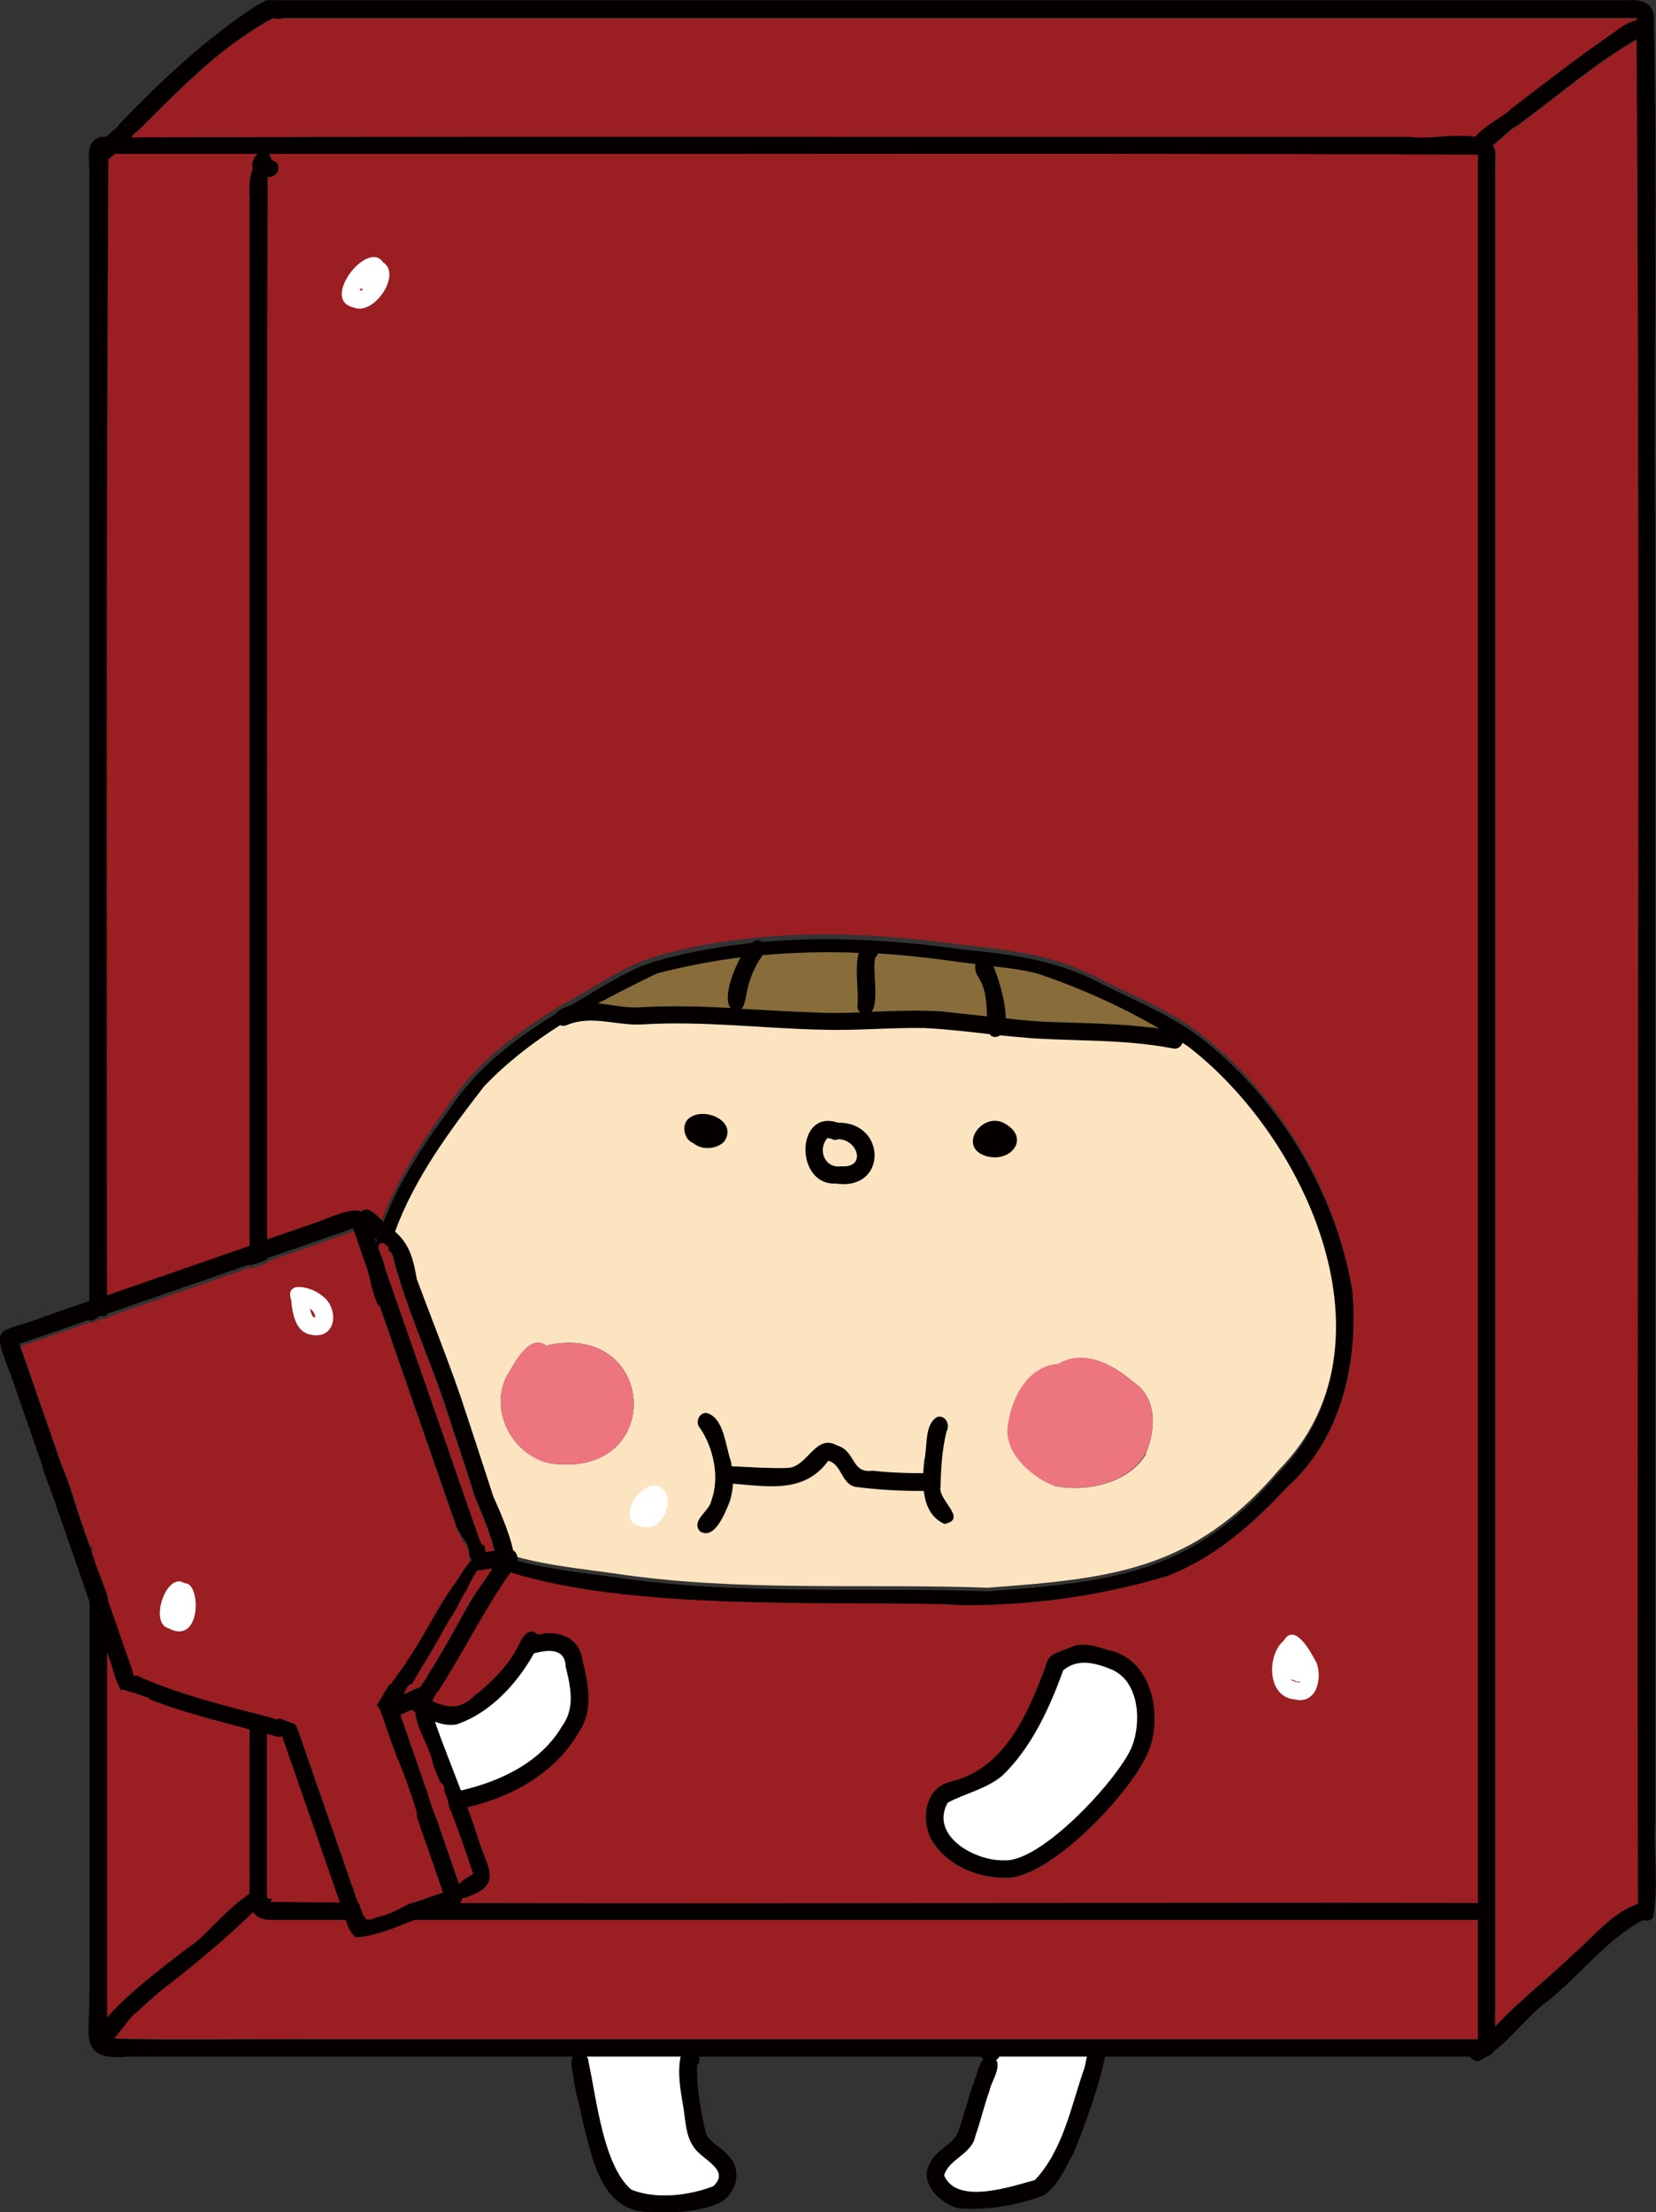 <?xml version="1.0" encoding="UTF-8"?><svg id="_レイヤー_2" xmlns="http://www.w3.org/2000/svg" viewBox="0 0 59.32 79.21"><rect x="0" y="0" width="59.32" height="79.21" fill="#333333" stroke="none"/><defs><style>.cls-1{fill:#fff;}.cls-2{fill:#ed7580;}.cls-3{fill:#9b1e23;}.cls-4{fill:#040000;}.cls-5{fill:#886c3a;}.cls-6{fill:#fce4c0;}</style></defs><g id="_レイヤー_12"><g><path class="cls-4" d="M48.44,46.27c.22,2.52-.4,5.26-2.35,6.99-1.21,1.31-2.59,2.52-4.27,3.17-2.32,.7-4.78,1.05-7.21,1.05-.04,0-.08,0-.12,0-.02,0-.05,0-.07,0-.03,0-.06,0-.1,0-.06,0-.12,0-.17,0-.03,0-.06,0-.1,0-.04,0-.09,0-.13,0-.05,0-.11,0-.16,0-.03,0-.05,0-.08,0-.02,0-.05,0-.07,0-.04,0-.07,0-.11,0-.05,0-.1,0-.15,0-.06,0-.12,0-.18,0-.01,0-.02,0-.03,0-.04,0-.07,0-.11,0-.12,0-.24,0-.37,0-.06,0-.13,0-.19,0-.2,0-.41,0-.62,0-.08,0-.17,0-.25,0-.07,0-.13,0-.2,0-.06,0-.12,0-.19,0h0c-.06,0-.12,0-.19,0-.51,0-1.04,0-1.58,0-.13,0-.26,0-.39,0-.09,0-.18,0-.27,0-.05,0-.09,0-.14,0-.14,0-.28,0-.41,0h-.14c-.19,0-.37,0-.56-.01-.02,0-.05,0-.07,0s-.05,0-.07,0c-.19,0-.38,0-.56-.01-.05,0-.09,0-.14,0-.3,0-.61-.02-.91-.03-.05,0-.1,0-.15,0-.11,0-.22,0-.32-.01-.04,0-.08,0-.13,0-.21-.01-.42-.02-.63-.03-.07,0-.14,0-.21-.01-.03,0-.05,0-.08,0-.02,0-.03,0-.04,0-.08,0-.16-.01-.24-.02-.15-.01-.3-.02-.45-.03-.09,0-.17-.01-.26-.02-.06,0-.12-.01-.18-.02-.08,0-.16-.01-.24-.02-.37-.04-.74-.08-1.09-.12-.05,0-.09-.01-.13-.02-.31-.04-.62-.09-.93-.14-.04,0-.09-.01-.13-.02-.02,0-.04,0-.06-.01-.03,0-.06-.01-.1-.02-.16-.03-.32-.06-.48-.09-.04,0-.08-.02-.12-.02,0,0,0,0,0,0-.02,0-.04,0-.06-.01h-.06s-.08-.03-.12-.04c-.09-.02-.18-.04-.27-.06-.03,0-.06-.02-.1-.02-.08-.02-.16-.04-.24-.06-.08-.02-.16-.04-.23-.06-.04-.01-.08-.02-.12-.03-.04-.01-.08-.02-.11-.03-.08-.02-.15-.05-.23-.07-.05-.02-.1-.03-.15-.05-.06-.02-.12-.04-.18-.06-.05-.02-.1-.04-.15-.05-.04-.01-.08-.03-.12-.05-.03-.01-.06-.02-.08-.03,.04-.07,.08-.13,.11-.2,.02-.06,.04-.12,.03-.18,0-.06-.02-.11-.04-.17,0-.01,0-.02,0-.03,0,0,.02,0,.02,0,.01,0,.02,0,.03,.01,.07,.03,.15,.06,.23,.08,.07,.03,.15,.05,.22,.07,.07,.02,.14,.04,.21,.06,.04,.01,.07,.02,.11,.03,1.14,.31,2.36,.44,3.48,.59,4.42,.67,8.92,.35,13.37,.51,4.48-.33,7.39-.63,10.45-4.24,4.34-4.43,.99-11.87-3.26-15.13-.07-.04-.13-.09-.2-.13-.28-.18-.56-.35-.84-.52-1.37-.8-2.83-1.45-4.33-1.96-.53-.13-1.08-.2-1.62-.27-.21-.02-.42-.05-.62-.07-.28-.03-.57-.07-.85-.11-.88-.13-1.77-.22-2.65-.27-.23-.01-.46-.03-.69-.03-1.15-.04-2.3-.02-3.45,.08-.26,.02-.52,.05-.78,.08-1.01,.12-2.01,.31-3,.58-.7,.34-1.41,.69-2.1,1.07-.46,.25-.91,.51-1.35,.79-.99,.63-1.92,1.34-2.72,2.19-1.25,1.61-2.49,3.29-3.19,5.2-.08,.21-.15,.42-.21,.63,0-.01,0-.03,0-.04,0,0,0-.01,0-.02,0,0,0,0-.01-.01-.04-.03-.08-.07-.12-.1,0,0,0,0,0,0-.01-.01-.03-.02-.05-.03,0,0-.01,0-.02,0,0,0,0,0,0,0,0,0,0,0,0,0s0,0,0,0c-.03,0-.06,0-.08,.01,0,0-.01,0-.02,.02,0,0-.01,0-.02,.01-.03,.02-.04,.06-.04,.09,0,.02,0,.04,.02,.07,0,0,0,.02,0,.02l.03,.06s.03,.08,.05,.11c.02,.04,.03,.07,.04,.11,.01,.04,.02,.08,.03,.12,.01,.05,.03,.1,.05,.15,0,.02,.01,.04,.02,.06,0,.01,0,.03,0,.04-.03,.14-.06,.29-.09,.44-.06,.26-.11,.52-.16,.78,0,.02,0,.04-.01,.06-.03-.07-.06-.15-.1-.22,0,0,0,0,0-.01-.02-.05-.04-.1-.06-.15-.02-.07-.04-.14-.06-.21,0-.03-.02-.06-.03-.1,0-.03-.01-.05-.02-.08-.02-.1-.05-.19-.07-.29-.01-.04-.02-.09-.03-.13,0-.02-.01-.05-.02-.07,0-.01,0-.03-.01-.04,.08-.35,.18-.7,.3-1.04,0,0,0,0,0,0,.07-.22,.15-.44,.24-.65,0,0,0,0,0,0,.02-.04,.03-.09,.05-.13h0s.04-.09,.05-.13c0,0,0,0,0,0,.02-.04,.04-.09,.06-.13,.02-.04,.04-.09,.06-.13,.02-.04,.04-.09,.06-.13,0,0,0,0,0-.01,.02-.04,.04-.08,.05-.12,.02-.04,.04-.09,.06-.13,.07-.14,.14-.28,.21-.42,.02-.03,.03-.06,.05-.09,0,0,0,0,0-.01,.02-.04,.04-.08,.07-.12,.03-.05,.05-.1,.08-.14l.05-.09s.02-.03,.03-.05c.02-.04,.04-.07,.06-.11,.05-.08,.1-.17,.15-.25,.03-.04,.05-.08,.08-.13,.05-.09,.11-.17,.16-.26l.06-.09s.02-.03,.03-.04c.02-.04,.05-.07,.07-.11,.23-.36,.48-.71,.74-1.06,.02-.03,.04-.06,.06-.08,.02-.03,.04-.06,.06-.08,1-1.58,2.52-2.69,4.1-3.64,.13-.07,.26-.14,.38-.21,.03-.02,.06-.03,.09-.05,.03-.02,.05-.03,.08-.05l.11-.06c.42-.25,.84-.51,1.26-.74,.02-.01,.04-.02,.06-.03,.14-.08,.29-.15,.44-.23,.02,0,.04-.02,.06-.03,.15-.07,.3-.14,.46-.2,.02,0,.04-.01,.05-.02,0,0,.01,0,.02,0,.03-.01,.07-.02,.1-.04,.02,0,.04-.01,.06-.02,.02,0,.04-.01,.06-.02,.02,0,.04-.01,.06-.02,.02,0,.04-.01,.06-.02,.02,0,.03-.01,.05-.01,0,0,.01,0,.02,0,.02,0,.04-.01,.06-.02,.04-.01,.08-.02,.12-.03,0,0-.01,0-.02,0,3.52-.94,7.24-.85,10.83-.34,1.72,.16,3.38,.4,4.91,1.23,1.26,.63,2.6,1.16,3.71,2.06,2.79,2.25,4.73,5.6,5.3,9.14Z"/><path class="cls-4" d="M17.31,55.94s0,0,0,0c0,0,0,0,0,0Z"/><path class="cls-4" d="M17.39,55.56s0,.05,.01,.07c0,0-.01,.02-.02,.03,0,0,0,0,0,.01v.02s-.02,.03-.03,.05c-.01,.04-.03,.07-.05,.11,0,.02-.02,.04-.03,.06,0,0,0,.01,0,.02,0,0,0,0,0,0-.09-.04-.17-.07-.25-.11-.04-.02-.07-.03-.11-.05-.03-.01-.05-.03-.08-.04,0-.03,0-.05,0-.08-.02-.21-.08-.43-.24-.58h0s-.01-.01-.02-.02h0s-.02-.04-.02-.06c-.02-.04-.03-.07-.05-.11,0,0,0-.02-.01-.03,0,0,0-.02-.02-.03,0,0,0,0,0-.01,.26,.18,.53,.33,.81,.47,.03,.02,.06,.03,.1,.05,.01,.06,.03,.13,.04,.19,0,.01,0,.02,0,.04Z"/><path class="cls-4" d="M13.74,45.14s0,0,0,0c0,0,0,0,0,0Z"/><path class="cls-4" d="M13.93,44.81s0-.01,.01-.02c0,0,0,.02,0,.03,0,0,0,0,0,0Z"/><path class="cls-4" d="M3.21,71.31v-16.1s.02,.07,.03,.1c.02,.05,.03,.09,.05,.14-.01,0-.02,.02-.03,.03-.02,.04-.01,.08,0,.12,0,.02,.01,.04,.02,.05,.01,.04,.02,.07,.04,.11,.03,.08,.06,.16,.09,.24,.08,.2,.15,.4,.23,.6,.04,.1,.07,.19,.11,.29,.02,.05,.04,.09,.05,.14,.01,.03,.02,.05,.03,.08,0,.01,0,.02,.01,.03,0,5.28,0,10.57,0,15.85,1.54,.06,3.08,.05,4.62,.04,.96,0,1.91-.01,2.87,0H52.94c0-22.49,0-44.98,0-67.47-9.96-.05-19.92-.04-29.88-.03-6.39,0-12.79,.01-19.18,0-.08,13.85-.06,27.72-.05,41.58,0,0-.02,0-.03,0-.02,0-.04,0-.06,.02-.01,0-.03-.01-.04-.01-.02,0-.05,0-.07,0-.04,0-.07,.02-.11,.03-.03,.01-.06,.04-.07,.07-.03,.01-.06,.02-.08,.03-.06,.02-.11,.04-.17,.06V6.33c.05-.51-.23-1.27,.43-1.43,9.33-.03,18.66-.02,27.99-.02,6.29,0,12.59,0,18.88,0,.25,.04,.62,.02,1.02,0,.99-.06,2.17-.12,2.03,.82v10.83c0,18.49,0,36.98,0,55.47-.07,.55,.24,1.53-.3,1.64h-6.33c-5.75,0-11.5,0-17.25,0-8.36,0-16.73,0-25.09,0-.14,.01-.26,.02-.37,.02-1.47,0-.92-1.09-1.02-2.35Z"/><path class="cls-4" d="M58.67,68.47c-.05-22.61,.1-45.23-.05-67.83-12.89,0-25.79,0-38.68,0-3.43,0-6.86,0-10.29,0-.17,.01-.34-.12-.34-.3,0-.16,.12-.33,.29-.33,4.66,0,9.32,0,13.98,0,10.28,0,20.57,0,30.85,0,1.27,0,2.54,0,3.81,0,.42-.04,.94,.03,1,.54,.14,5.98,0,11.98,.05,17.97,0,15.57,0,31.13,0,46.7-.06,1.14,.13,2.34-.08,3.45-.17,.21-.55,.08-.55-.19Z"/><path class="cls-4" d="M3.48,5.71c-.39-.48,.59-.92,.82-1.29C5.78,2.88,7.36,1.4,9.14,.23c1.15-.75,1.5,.65,.63,.42-1.83,.98-3.34,2.54-4.8,4-.38,.25-1.05,1.4-1.49,1.07Z"/><path class="cls-4" d="M52.77,5.36c-.37-.52,1.06-1.13,1.37-1.49,1.24-.94,2.47-1.9,3.75-2.78,1.31-1.01,1.59,.3,.84,.25-1.57,.89-2.94,2.1-4.4,3.16-.41,.18-1.18,1.24-1.56,.85Z"/><path class="cls-4" d="M52.92,73.82c-.88-.33,.45-.96,.69-1.31,.85-.89,1.82-1.65,2.71-2.5,.77-.65,1.43-1.56,2.43-1.86,.38-.03,.45,.56,.07,.62-1.29,.7-2.2,1.93-3.34,2.85-.93,.67-1.55,1.73-2.56,2.2Z"/><path class="cls-4" d="M9.74,68.76c-.96-.01-.8-.76-.8-1.47v-5.46s.1,.02,.15,.02c.01,0,.02,0,.03,0,.13,0,.27-.08,.39-.14,.02,0,.04-.02,.06-.03,0,2.01,0,4.03,0,6.04-.01,.03-.01,.06,0,.09,0,.02,0,.05,0,.07,0,.07,0,.14,0,.21,1.1,0,2.2,.02,3.31,.02,0,.02,0,.04,0,.06,0,0,0,0,0,.01,0,.02,0,.04,.02,.05,.01,.03,.02,.06,.03,.09,0,.02,.02,.04,.03,.06,.01,.05,.03,.09,.05,.14,.01,.02,.03,.05,.05,.06,0,0,.01,0,.02,.01,0,.01,0,.02,0,.03,.01,.05,.06,.07,.11,.07,0,0,.02,0,.02,0,.01,0,.02,0,.03,0,.03,0,.05,0,.08,0,.06-.02,.11-.04,.17-.07,.07-.02,.13-.03,.2-.05,.1-.03,.19-.06,.28-.1,.08-.03,.17-.07,.25-.11,.1-.05,.19-.1,.28-.14,0,0,0,0,0,0,.05-.02,.1-.05,.16-.07,.02,0,.04-.02,.06-.03,6.9,.03,13.79,.02,20.69,0,5.82,0,11.64-.02,17.46,0,.39-.03,.45,.61,.04,.63-5.76,0-11.51,0-17.27,0-3.6,0-7.2,0-10.79,0-5.04,0-10.07,0-15.11,0Z"/><path class="cls-4" d="M13.17,68.4s0,0,0,0c0,0,0,0,0,0,0,0,0,0,0,0,0,0,0,0,0,0,0,0,0,0,0,.01,0,0,0,0-.01,0,0,0,0,0,0,0Z"/><path class="cls-4" d="M9.47,57.74s0,0,0,0c0,0,0,0,0,0,0,0,0,0,0,0Z"/><path class="cls-4" d="M8.94,38.1c0-10.34,0-20.67,0-31.01-.05-.61,.03-1.72,.93-1.3,.24,.21,.03,.61-.28,.55-.04,12.92-.03,25.84-.02,38.76-.03,.01-.05,.02-.08,.03-.02,0-.04,.02-.06,.03,0,0,0,0,0,0-.03,0-.06,.02-.09,.03-.06,.02-.12,.04-.19,.06-.07,.02-.14,.04-.21,.07v-7.22Z"/><path class="cls-4" d="M3.49,73.16c-.55-.64,2.78-3.06,3.34-3.5,.5-.26,2.13-2.39,2.75-1.97-.03,.03-.03,.08-.03,.12,0,.04,0,.07,.02,.11,.01,.04,.05,.07,.1,.07,0,0,.02,0,.03,0,.02,0,.03-.02,.05-.03-.05,.34-.54,.35-.75,.59-1.03,.99-2.12,1.89-3.25,2.76-.29,.24-.57,.49-.84,.75-.35,.23-.78,1.16-1.22,1.16-.06,0-.12-.02-.19-.06Z"/><path class="cls-4" d="M9.03,5.96c-.02-.52,.64-.79,.71-.16,.03,.43-.63,.67-.71,.16Z"/><path class="cls-4" d="M15.03,64.89s-.06,0-.1-.01c0-.02-.01-.04-.02-.07-.02-.06-.04-.13-.06-.19-.04-.11-.07-.23-.11-.34,0-.03-.02-.06-.03-.08,.21,.06,.43,.09,.63,.1,0,0,0,0,0,0,.03,.11,.06,.22,.1,.32,.03,.09,.06,.18,.09,.26-.13,0-.26,.01-.38,.01-.04,0-.09,0-.13,0Z"/><path class="cls-4" d="M16.05,64.69l-.02-.05s0-.09,0-.14c-.04-.09-.07-.18-.11-.27,1.63-.27,3.36-.97,4.22-2.42,.49-.65,.3-1.45,.12-2.18-.04-.64-.66-.55-1.13-.43-.61,1.09-1.57,2.16-2.79,2.55-.59,.09-1.09-.27-1.61-.52,.04-.02,.07-.06,.08-.1,.04-.08,.08-.16,.12-.24,.03-.07,.06-.13,.1-.2,.67,.33,1.3,.7,1.96,.03,.57-.45,1.11-.98,1.48-1.61,.16-.29,.39-.95,.8-.58,.7-.18,1.49,.09,1.59,.89,.22,.87,.43,1.84-.14,2.63-.91,1.59-2.79,2.53-4.62,2.77-.01-.05-.03-.1-.04-.14Z"/><path class="cls-4" d="M13.63,61.27c-.02-.07-.06-.13-.1-.18,0,0,0-.02-.02-.03,0-.01-.02-.03-.03-.04,.08-.06,.13-.17,.18-.25,.04-.07,.08-.14,.12-.21,.24-.11,.5-.14,.77-.06-.03,.05-.05,.1-.07,.15-.03,.05-.05,.1-.08,.16-.02,.01-.03,.02-.05,.04-.04,.04-.07,.09-.09,.15,0,.02-.01,.05-.01,.07,0,0,0,0,0,0-.24,.05-.43,.2-.57,.41-.02-.07-.05-.13-.07-.2Z"/><path class="cls-4" d="M35.91,67.23c-.97-.02-2-.47-2.52-1.33-.43-.73-.25-1.92,.69-2.12,1.93-.47,2.76-2.46,3.39-4.15,.06-.46,.53-.49,.88-.65,.44-.21,.9-.04,1.34,.09,1.55,.29,1.97,2.26,1.49,3.56-.5,1.42-3.67,4.8-5.26,4.59Zm.03-.63c1.31,.12,4.09-2.88,4.59-4.05,.35-.87,.28-2.3-.66-2.75-.59-.24-1.26-.46-1.8,0-.49,1.35-1.13,2.76-2.18,3.77-.57,.48-1.32,.63-1.96,.97-.64,1.18,.98,2.08,2,2.06Z"/><path class="cls-4" d="M4.91,60.65c-.06-.02-.12-.04-.18-.06-.03,0-.06-.02-.09-.03-.01,0-.03,0-.04-.01-.02,0-.04-.01-.06-.02,0,0,0,0-.01,0-.02-.01-.04-.02-.07-.03,0,0,0,0,0,0,0,0,0,0-.01,0-.04-.02-.08,0-.11,.02-.29-.44-.37-1.19-.6-1.64-1.11-3.2-2.23-6.4-3.34-9.61-.78-1.99-.48-1.45,1.25-2.15,3.25-1.13,6.51-2.26,9.76-3.39,1.98-.81,1.61-.4,2.26,1.33,1.16,3.33,2.32,6.66,3.48,10,.11,.23,.18,.42,.23,.59,0,0,0,.02-.01,.03,0,.02-.01,.03-.02,.05-.01,.04-.03,.07-.05,.11-.03,.08-.07,.16-.11,.23-.02,.03-.03,.07-.05,.1,0-.01,0-.03-.01-.04-.04-.13-.11-.22-.21-.31-.03-.03-.07-.05-.1-.06,0-.04,0-.08,0-.12-.02-.21-.08-.43-.24-.58,0,0-.02-.02-.03-.02,0-.02-.02-.03-.02-.05-.02-.04-.03-.07-.05-.11-.02-.04-.04-.08-.07-.1-.02-.04-.03-.07-.05-.11-1.06-3.05-2.12-6.1-3.18-9.14,0-.01,0-.03-.01-.04,0-.02-.01-.05-.02-.07,0-.02,0-.03-.01-.05,0-.02-.02-.04-.03-.06-.15-.44-.31-.89-.46-1.33-2.98,1.04-5.97,2.08-8.95,3.11-.02,0-.03,0-.04,0-.04,0-.07,.02-.11,.03-.02,0-.03,.02-.05,.03-.94,.33-1.87,.65-2.81,.97,.34,.97,.68,1.94,1.01,2.91,.53,1.52,1.05,3.03,1.58,4.55,0,.02,.01,.03,.02,.05,.01,.04,.02,.07,.04,.11,.02,.04,.03,.08,.05,.13,.44,1.27,.89,2.55,1.33,3.82,.03,.13,.07,.26,.11,.39,.06,.18,.2,.32,.37,.37,0,.02,.02,.04,.03,.06,.01,.02,.02,.04,.04,.06-.09,.02-.18,.04-.28,.06-.02,0-.04-.01-.05-.02Z"/><path class="cls-4" d="M17.26,56.41s0,0,0,0c0,0-.01,0-.02,.01,0,0,0-.01,0-.02Z"/><path class="cls-4" d="M13.29,57.16s0,0,0,0c0,0,0,0,0,0,0,0,0,0,0,0Z"/><path class="cls-4" d="M15.6,56.91s0,.01,0,.02c0,0,0,0,0,0,0,0,0-.01,0-.02Z"/><path class="cls-4" d="M15.73,56.67s0,0,0,0c0,0,0,.01,0,.02,0,0,0-.01,0-.02Z"/><path class="cls-4" d="M15.87,56.53s0,0,0,0c0,.01,0,.02,0,.03,0,0,0-.02,0-.03Z"/><path class="cls-4" d="M4.91,60.65c-.06-.02-.12-.04-.18-.06-.03,0-.06-.02-.09-.03-.01,0-.03,0-.04-.01-.02,0-.04-.01-.06-.02,0,0,0,0-.01,0-.02-.01-.04-.02-.07-.03,0,0,0,0,0,0h0s0,0-.01,0c-.03-.02-.08,0-.1,.02-.83-2.1-1.49-4.28-2.26-6.41-.05-.47-.99-1.98-.41-2.17,.51-.37,1.24,2.96,1.52,3.42,.03,.08,.06,.16,.08,.24v.04s.04,.07,.05,.11c.01,.04,.03,.08,.04,.11,.44,1.28,.89,2.55,1.33,3.83,.03,.14,.07,.27,.11,.4,.06,.18,.2,.32,.37,.37,0,.02,.02,.04,.03,.06,.02,.04,.04,.07,.06,.1-.08,.02-.15,.04-.22,.06-.04-.02-.09-.03-.13-.04Z"/><path class="cls-4" d="M12.14,68.04c-.58-1.66-1.16-3.32-1.73-4.98l-.52-1.5s.07-.03,.1-.04c0,0,.02,0,.02,0,.08,.03,.15,.06,.23,.09,0,0,0,0,0,0,0,0,0,0,0,0,0,0,0,0,0,0,0,0,0,0,0,0,.07,.03,.14,.05,.2,.07,.05,.02,.1,.04,.14,.06,.03,.08,.06,.15,.08,.19,.79,2.28,1.58,4.55,2.37,6.82,.03,0,.05-.02,.08-.03,.02,.01,.04,.02,.06,.02,0,0,.02,0,.02,0,.01,0,.02,0,.03,0,.03,0,.05,0,.08,0,.06-.02,.12-.04,.17-.07,.07-.02,.13-.03,.2-.05,.1-.03,.19-.06,.28-.1,.08-.03,.17-.07,.25-.11,.1-.05,.19-.1,.28-.14,0,0,0,0,0,0,.04-.02,.08-.04,.12-.06,.42-.15,.84-.29,1.26-.44-.31-.9-.63-1.81-.94-2.71,0-.07,0-.15-.02-.22-.02-.06-.04-.13-.06-.19-.04-.11-.07-.23-.11-.34h0s0,0,0-.01c0,0,0,0,0,0h0c-.14-.4-.28-.81-.45-1.2-.03-.06-.06-.13-.08-.19-.06-.15-.12-.31-.17-.46-.17-.48-.33-.96-.5-1.44,.06-.06,.1-.15,.14-.22,.05-.08,.09-.16,.14-.24,.05-.08,.09-.17,.14-.26,.46,1.33,.93,2.66,1.39,3.99,0,.01,0,.03,.01,.04,.03,.11,.06,.22,.1,.32,.04,.1,.07,.21,.11,.31,.02,.04,.03,.09,.05,.13,0,0,0,.02,.01,.02,.29,.84,.58,1.67,.87,2.51,.28,.55-.21,.7-.65,.82-1.03,.27-2.07,.91-3.11,.97-.37-.32-.38-.92-.59-1.35Z"/><path class="cls-4" d="M10.25,61.59s0,0,0,0c0,0,0,0,0,0Z"/><path class="cls-4" d="M14.74,64.28s0,0,0,0c0,0,0,0,0,0Z"/><path class="cls-4" d="M14.74,64.26s0,0,0,0c0,0,0,0,0,0Z"/><path class="cls-4" d="M14.74,64.26s0,0,0,0c0,0,0,0,0,.01,0,0,0,0,0-.01Z"/><path class="cls-4" d="M9.89,62.2c-1.5-.46-3.07-.77-4.53-1.35,0-.03-.03-.05-.06-.06-.13-.05-.26-.09-.39-.13-.03-.01-.07-.02-.1-.03,0,0,0,0,0,0,0,0,0,0,0,0-.02,0-.04-.01-.06-.02-.02,0-.03,0-.05-.01-.45-.2-.08-.85,.39-.53,1.33,.57,2.77,.95,4.17,1.3,.28,.07,.56,.15,.83,.25,.35,.12,.22,.61-.09,.61-.03,0-.07,0-.11-.02Z"/><path class="cls-4" d="M13.88,60.98c-.39-.26,.57-1.21,.72-1.55,.62-.89,1.06-1.87,1.7-2.75,.18-.24,.32-.51,.51-.74,.16-.18,.34-.15,.46-.04-.03,.06-.05,.11-.08,.17-.02,.05-.05,.1-.07,.16-.02,.02-.03,.05-.05,.08-.02,.03-.04,.07-.06,.1-.04,.07-.08,.15-.12,.22,0,0,0,0,0-.01,0,.01-.01,.03-.02,.04,0,0,0,0,0-.01-.01,.02-.02,.05-.03,.07-.01,.03-.03,.06-.04,.09,0,0,0,0,0,0-.02,.03-.04,.07-.06,.1-.03,.04-.05,.07-.07,.11,0,0-.01,.02-.02,.03-.02,.03-.03,.05-.04,.08-.03,.05-.06,.11-.09,.16-.03,.06-.06,.12-.09,.18-.01,.03-.03,.06-.04,.09,0,0,0,0,0,0,0,0,0,0,0,0-.06,.11-.13,.21-.19,.31-.11,.16-.2,.33-.3,.5-.05,.09-.1,.17-.14,.26-.05,.09-.1,.17-.15,.26-.1,.17-.2,.34-.3,.51-.1,.17-.21,.34-.31,.51-.04,.07-.08,.14-.12,.21-.03,.05-.06,.11-.09,.16-.08,.01-.15,.06-.19,.14-.04,.07-.07,.14-.1,.21-.03,.05-.05,.1-.08,.16-.02,.01-.03,.02-.05,.04-.04,.04-.06,.08-.08,.13-.07,.05-.14,.08-.21,.08-.06,0-.13-.02-.19-.07Z"/><path class="cls-4" d="M17.26,56.41s.03,0,.04,0c-.02,.02-.04,.03-.07,.04,0-.02,.02-.04,.03-.05Z"/><path class="cls-4" d="M17.31,55.94h0s0,0,0,0c0,0,0,0,0,0Z"/><path class="cls-4" d="M14.61,60.4s0,0,0,0h0s0,0,0,0c0,0,.01-.02,.02-.02,0,0-.01,.02-.02,.03h0Z"/><path class="cls-4" d="M14.61,60.4s0,0,0,0c0,0,0,0,0,0h0Z"/><path class="cls-4" d="M17.84,56.04c-.14-.88-.5-1.66-.83-2.48-.33-1.09-.71-2.17-1.06-3.26-.6-1.79-1.42-3.53-1.87-5.35-.03-.06-.08-.12-.13-.17,.02-.04,.01-.08-.02-.11-.04-.03-.08-.07-.12-.1-.01-.02-.03-.03-.05-.03-.03-.01-.06-.02-.09-.02-.37-.31-.83-.6-.84-.96,.04-.18,.24-.3,.41-.23-.04-.01-.07-.02-.11-.02,.29,.03,.6,.51,.87,.67,.66,.48,.81,1.07,.94,1.83,.52,1.39,1.07,2.77,1.56,4.18,.4,1.2,.79,2.4,1.18,3.6,.18,.43,1.15,2.47,.55,2.65-.03,.01-.06,.01-.09,.01-.13,0-.26-.08-.3-.22Z"/><path class="cls-4" d="M14.74,61.23s.06-.05,.08-.09c.04-.08,.08-.16,.12-.24,.03-.07,.06-.14,.1-.2,0,0,0,0,0,0,0,0,0,0,0,0,0,0,0,0,0,0,0,0,0,0,0,0,0,0,0,0,0,0,0,0,0,0,0,0,.01-.02,.03-.04,.03-.07,.02-.07,.02-.13-.01-.19,0,0,0-.02-.01-.03,.13-.18,.25-.34,.3-.46,.49-.77,.93-1.57,1.37-2.37,.29-.53,.67-1,.99-1.52,.14-.18,.19-.45,.39-.57,.16-.07,.34,0,.42,.15,.11,.26-.15,.48-.24,.7-.95,1.34-1.67,2.82-2.55,4.2-.25,.26-.31,.82-.71,.86-.13-.04-.21-.1-.25-.17Z"/><path class="cls-4" d="M16.92,67.12c-.28-.83-.58-1.66-.89-2.49,0-.04,0-.09,0-.13-.04-.11-.08-.21-.13-.32,0-.03-.02-.05-.02-.08,0-.01,0-.02,0-.03,.01-.1-.05-.19-.14-.24-.08-.21-.16-.42-.25-.62-.13-.73-.68-1.35-.64-2.1,0-.02,0-.04,.01-.06,.02-.04,.03-.07,.05-.1,.2-.25,.72-.04,.55,.34,.51,1.52,1.18,3,1.66,4.53,.33,1.08,.96,1.7-.53,2.15-.6-.26-.01-.69,.32-.85Z"/><path class="cls-4" d="M15.87,64.11s0,0,0,.01c0,0,0,0,0-.01Z"/><path class="cls-4" d="M23.19,79.2c-1.68-.04-2-2.02-2.33-3.31-.1-.53-.28-1.06-.33-1.6-.07-.3-.17-.83,.3-.78,.15,.03,.25,.16,.25,.31,.29,1.3,.51,3.7,1.53,4.58,.87,.36,2.08,.22,2.94-.12,.64-.59-.42-.95-.7-1.4-.28-.39-.29-.89-.36-1.35-.09-.61-.23-1.23-.12-1.84,.12-.58,.95-.18,.6,.27-.02,.81,.14,1.63,.31,2.42,.17,.38,.59,.51,.83,.83,.48,.5,.28,1.29-.28,1.64-.81,.38-1.76,.39-2.64,.35Z"/><path class="cls-4" d="M34.38,79.08c-.66-.13-1.47-.89-1.08-1.6,.21-.5,.82-.66,1.02-1.14,.24-.69,.41-1.41,.68-2.1,.07-.37,.38-.9,.72-.42,.08,.35-.21,.71-.28,1.06-.19,.53-.31,1.08-.5,1.6-.12,.67-.95,.82-1.12,1.42,.47,1.06,2.39,.39,3.25,.16,1.02-1.08,1.31-2.67,1.78-4.03,.1-.28,.05-.83,.49-.77,.17,.03,.28,.2,.25,.37-.26,1.19-.68,2.35-1.14,3.48-.3,.53-.55,1.16-1.07,1.5-.94,.36-1.99,.53-3,.47Z"/><path class="cls-4" d="M35.34,73.81c-.44-.15-.1-.86,.29-.6,.42,.2,.1,.73-.29,.6Z"/><path class="cls-4" d="M14.08,61.46c-.17-.03-.27-.2-.25-.37,.06-.26,.36-.29,.56-.4,.35-.09,.81-.52,1.05-.12,.13,.28-.15,.45-.39,.52-.25,.1-.49,.21-.73,.31-.07,.05-.16,.07-.25,.05Z"/><path class="cls-4" d="M16.97,56.15c-.12-.1-.14-.28-.05-.41,.15-.21,.46-.15,.69-.2,.24-.06,.55-.13,.62,.2,.06,.4-.44,.41-.72,.44-.18,.01-.38,.12-.53-.03Z"/><path class="cls-4" d="M42.02,37.55c-1.65-.32-3.33-.26-5-.36-1.3-.09-2.59-.31-3.89-.37-1.24-.01-2.48,.11-3.72,.06-2.13-.05-4.25-.31-6.38-.19-.9,.06-1.8-.34-2.68,.01-.5,.21-.89-.59,.33-.73,.71-.18,1.45,.13,2.16,.1,2.1-.13,4.19,.11,6.29,.18,1.52,.08,3.05-.12,4.57-.03,1.22,.12,2.44,.28,3.66,.37,1.61,.06,3.19,.05,4.77,.35,.39,.07,.28,.7-.12,.62Z"/><path class="cls-4" d="M26.36,36.17c-.96-.06,.77-3.69,1.05-2.11-.96,1.26-.49,2.12-1.05,2.11Z"/><path class="cls-4" d="M30.71,36.03c.08-.65-.2-1.76,.22-2.26,.31-.21,.71,.25,.43,.52-.14,.47,.25,1.99-.32,2.04-.16,0-.33-.12-.33-.3Z"/><path class="cls-4" d="M35.65,37.14c-.56-.02-.04-1.29-.6-2.13-.37-.53,.23-1.05,.5-.45,.23,.41,.88,2.57,.1,2.58Z"/><path class="cls-4" d="M24.68,40.83c-.06-.06-.1-.13-.11-.22,0-.16,.12-.33,.29-.33,.08,0,.16,.02,.23,.08,.06,.06,.1,.13,.11,.22,0,.16-.12,.33-.29,.33-.08,0-.16-.02-.23-.08Z"/><path class="cls-4" d="M24.84,40.93c-.38-.14-.46-.75-.08-.95,.55-.33,1.67,.19,1.18,.89-.27,.27-.8,.31-1.09,.05Z"/><path class="cls-4" d="M35.33,41.4c-1.06-.3-.19-1.6,.62-1.19,.98,.52,.27,1.43-.62,1.19Z"/><path class="cls-4" d="M29.94,42.38c-1.48,.07-1.43-2.7,.08-2.18,1.74-.03,1.77,2.46-.08,2.18Zm.2-.62c.9,.07,.6-.97-.13-.97-.14,.09-.27-.07-.39-.03-.35,.42-.08,1.09,.51,1Z"/><path class="cls-4" d="M33.09,53.37c-.82,0-1.66-.04-2.47-.15-.49-.13-.47-.8-.95-.93-.93,1.28-2.4,.86-3.75,.8-.25-.11-.23-.51,.04-.58,.15-.04,.31,0,.47,0,.6,.03,1.21,.08,1.81,.05,.7-.03,.98-1.23,1.75-.81,.71,.21,.49,1.01,1.29,.91,.62,.07,1.25,.09,1.87,.09,.4,.02,.36,.66-.04,.63Z"/><path class="cls-4" d="M25.07,54.83c-.35-.39,.33-.71,.4-1.1,.31-.83,.08-1.89-.4-2.6-.18-.19-.04-.54,.22-.55,.65,.16,.69,1.18,.88,1.72,.1,.48,.1,.99-.05,1.46-.15,.38-.53,1.38-1.06,1.06Z"/><path class="cls-4" d="M33.83,54.55c-.85-.38-.8-1.49-.72-2.27,.12-.47-.01-1.31,.48-1.55,.31-.05,.45,.3,.31,.54-.15,.64-.19,1.31-.21,1.96-.09,.47,1,1.15,.14,1.32Z"/><path class="cls-3" d="M41.17,62.64c.48-1.31,.06-3.27-1.49-3.56-.43-.13-.9-.31-1.34-.09-.35,.16-.81,.2-.88,.65-.63,1.7-1.46,3.69-3.39,4.15-.94,.2-1.12,1.38-.69,2.12,.52,.85,1.55,1.31,2.52,1.33,1.59,.2,4.76-3.17,5.26-4.59ZM52.94,5.54c0,20.87,0,41.73,0,62.6-.02,0-.05,0-.07,0-5.82-.02-11.64,0-17.46,0-6.31,.01-12.63,.02-18.94,0,.05-.05,.09-.11,.1-.18,0,0,.02,0,.03,.01,1.49-.44,.86-1.07,.53-2.15-.12-.37-.25-.74-.38-1.11,1.61-.36,3.16-1.25,3.97-2.66,.56-.79,.36-1.76,.14-2.63-.1-.8-.88-1.07-1.59-.89-.41-.38-.64,.29-.8,.58-.37,.64-.9,1.16-1.48,1.61-.51,.52-1,.42-1.51,.19,.07-.14,.13-.28,.23-.37,.89-1.38,1.61-2.86,2.55-4.2,0-.01,.01-.03,.02-.04,4.76,1.49,12.57,.96,16.34,1.18,2.42,0,4.89-.35,7.21-1.05,1.68-.65,3.06-1.86,4.27-3.17,1.95-1.73,2.57-4.47,2.35-6.99-.57-3.54-2.51-6.89-5.3-9.14-1.11-.9-2.45-1.42-3.71-2.06-1.53-.83-3.2-1.07-4.91-1.23-3.59-.51-7.31-.61-10.83,.34,0,0,.01,0,.02,0-1.3,.32-2.41,1.18-3.59,1.8-1.58,.95-3.09,2.06-4.1,3.64-.97,1.3-1.79,2.62-2.36,4.06-.18-.18-.36-.36-.54-.38,.04,0,.08,0,.11,.02-.11-.04-.23-.01-.31,.06-.25-.11-.67,.02-1.51,.36-.62,.21-1.24,.43-1.85,.64,0-12.68-.02-25.37,.02-38.05,.31,.06,.53-.33,.28-.55-.05-.02-.1-.04-.14-.06-.02-.1-.05-.17-.1-.21,4.48,0,8.96,0,13.44,0,9.96,0,19.92-.02,29.88,.03Z"/><path class="cls-3" d="M9.05,6.05h0c-.13,.3-.13,.73-.11,1.04,0,10.34,0,20.67,0,31.01v6.51l-5.1,1.77c-.02-13.56-.03-27.13,.05-40.69,.08-.05,.15-.11,.23-.18,1.7,0,3.4,0,5.11,0-.12,.09-.2,.25-.2,.44,0,.03,.01,.06,.02,.09Z"/><path class="cls-3" d="M58.62,.64s0,.06,0,.09c-.19,.03-.43,.14-.72,.37-1.28,.88-2.51,1.83-3.75,2.78-.22,.25-1,.63-1.31,1.02-.38-.06-.86-.04-1.3,0-.4,.02-.78,.05-1.02,0-6.29,0-12.59,0-18.88,0-8.98,0-17.96-.01-26.94,.02,.1-.11,.2-.21,.28-.26,1.46-1.46,2.97-3.03,4.8-4,.15,.04,.27,.03,.35,0h9.83c12.89,0,25.79,0,38.68,0Z"/><path class="cls-3" d="M58.62,1.42c.14,22.24,0,44.5,.05,66.75-.95,.32-1.6,1.2-2.35,1.83-.89,.85-1.86,1.61-2.71,2.5,0,.01-.02,.03-.03,.04-.01-.19-.02-.38,0-.54,0-18.49,0-36.98,0-55.47V5.71c.03-.21,0-.37-.09-.5,.31-.24,.64-.6,.86-.69,1.42-1.04,2.76-2.22,4.29-3.1Z"/><path class="cls-3" d="M52.94,68.76c0,1.42,0,2.84,0,4.25H11.33c-.96,0-1.91,0-2.87,0-1.46,0-2.92,.02-4.37-.03,.29-.29,.57-.78,.81-.93,.27-.26,.56-.51,.84-.75,1.13-.87,2.22-1.77,3.25-2.76,.02-.03,.05-.05,.08-.07,.11,.17,.32,.28,.68,.28h2.64c.07,.24,.17,.47,.35,.62,.71-.04,1.41-.35,2.1-.62,3.34,0,6.68,0,10.01,0,3.6,0,7.2,0,10.79,0,5.76,0,11.51,0,17.27,0,.01,0,.02,0,.03,0Z"/><path class="cls-3" d="M12.14,68.04s.03,.05,.04,.08c-.83,0-1.66-.01-2.49-.02,.03-.04,.05-.09,.05-.14-.01,.01-.03,.02-.05,.03,0,0-.02,0-.03,0-.04,0-.08-.03-.1-.07,0-.01,0-.02,0-.04,0,0,0,0,0,0,0,0,0-.02,0-.03,0,0,0-.01,0-.02,0,0,0-.02,0-.03,0-.01,0-.02,0-.03,0,0,0-.01,0-.02,0,0,0-.01,0-.02,0,0,0-.01,0-.02,0,0,0,0,0-.01,0,0,0,0,0,0,0-.01,.01-.02,.02-.03,0,0-.01,0-.02-.01,0-1.86,0-3.72,0-5.58,.11,.03,.21,.06,.32,.09,.04,.01,.07,.02,.11,.02,.04,0,.08,0,.11-.03,.1,.29,.2,.57,.3,.86,.58,1.66,1.16,3.32,1.73,4.98Z"/><path class="cls-3" d="M8.94,61.93v5.37c0,.17-.01,.35-.01,.52-.74,.45-1.72,1.66-2.1,1.85-.4,.31-2.17,1.6-2.99,2.56,0-4.34,0-8.68,0-13.03,.04,.12,.09,.23,.13,.35,.1,.35,.2,.72,.37,.98h0s0,0,0,0c0,0,.02-.01,.02-.02,.02-.01,.05-.01,.08,0,0,0,0,0,.01,0t0,0h0s.04,.02,.07,.03c0,0,0,0,.01,0h0s.04,0,.06,.02c.01,0,.03,0,.04,.01h0s.06,.02,.09,.03c.02,0,.04,.01,.06,.02,0,0,.01,0,.02,0,0,0,0,0,.01,0,.03,0,.06,.02,.09,.03h0s.04,.01,.05,.02h0s.05,.02,.08,.03c.09,.03,.17,.06,.26,.09,.03,.01,.05,.04,.06,.06,1.16,.45,2.38,.75,3.58,1.08Z"/><path class="cls-3" d="M9.47,57.74s0,0,0,0c0,0,0,0,0,0,0,0,0,0,0,0Zm3.71,10.66s0,0,0-.01c0,0,0,0,0,0,0,0,0,0,0,0,0,0,0,0,0,0,0,0,0,0,0,0,0,0,0,0,0,0,0,0,0,0,.01,0Zm.11-11.23s0,0,0,0h0s0,0,0,0Zm2.44-.48s0-.01,0-.02t0,0s0,.01,0,.02Zm.14-.13s0-.02,0-.03c0,0,0,0,0,0,0,0,0,.02,0,.03Zm1.01-.75s-.02,.06-.02,.09c-.02,.01-.04,.03-.05,.05-.19,.23-.34,.49-.51,.74-.64,.87-1.08,1.86-1.7,2.75-.08,.19-.42,.57-.63,.91,0-.02-.02-.04-.02-.07-.04,.09-.09,.17-.14,.26,0,.01-.01,.02-.02,.03-.04,.07-.08,.14-.12,.21-.02,.04-.04,.08-.07,.12,0,0,0,.01-.01,.02,0,0-.01,.02-.02,.03,0,0-.01,.02-.02,.03,0,0-.01,.02-.02,.02h0s-.03,.03-.04,.04c0,.01,.02,.03,.03,.04,0,0,.01,.02,.02,.03,.04,.05,.08,.11,.1,.18s.04,.13,.07,.2c0,0,0,0,0,0,.11,.32,.22,.64,.33,.95,.06,.15,.12,.3,.17,.46,.03,.06,.06,.13,.08,.19,.17,.39,.31,.8,.45,1.2h0s0,0,0,0,0,0,0,0c0,0,0,0,0,.01,.04,.11,.08,.23,.11,.34,.02,.06,.04,.13,.06,.19,.03,.07,.03,.15,.02,.22,.31,.9,.63,1.81,.94,2.71-.38,.13-.75,.26-1.13,.39h-.04s-.04,.02-.06,.03c-.01,0-.03,.01-.04,.02-.01,0-.02,.01-.04,.02-.03,.01-.05,.02-.08,.04t0,0s0,0,0,0c-.07,.03-.14,.07-.21,.11-.02,.01-.05,.02-.07,.03-.04,.02-.08,.04-.12,.06-.04,.02-.08,.04-.13,.05-.02,0-.05,.02-.07,.03-.05,.02-.09,.03-.14,.05-.02,0-.05,.02-.07,.02-.02,0-.03,0-.05,.01-.05,.01-.1,.03-.15,.04-.06,.03-.11,.05-.17,.07,0,0-.02,0-.03,0-.01,0-.03,0-.04,0,0,0,0,0-.01,0-.01,0-.02,0-.03,0,0,0,0,0-.01,0,0,0,0,0-.01,0,0,0,0,0,0,0,0,0-.01,0-.02,0,0,0-.01,0-.02,0,0,0,0,0,0,0,0,0,0,0,0,0-.02-.01-.04-.03-.05-.06,0-.01,0-.02,0-.03,0,0-.01,0-.02-.01-.02-.02-.04-.04-.05-.06-.02-.04-.04-.09-.05-.14,0-.02-.02-.04-.03-.06-.01-.03-.02-.06-.03-.09,0-.02-.02-.03-.02-.05,0,0,0,0,0-.01,0-.02,0-.04,0-.06-.01,0-.02,0-.04,0-.72-2.07-1.44-4.14-2.16-6.22-.02-.04-.05-.11-.08-.19-.05-.02-.1-.04-.14-.06-.07-.02-.14-.05-.2-.07,0,0,0,0,0,0h0s0,0,0,0c0,0,0,0,0,0-.08-.03-.16-.06-.23-.09,0,0-.02,0-.02,0-.03,.01-.06,.03-.09,.04-.21-.07-.43-.13-.64-.18-1.41-.36-2.84-.73-4.17-1.3-.12-.08-.23-.1-.32-.08-.02-.09-.05-.17-.07-.26,0,0,0,0,0,0,0,0,0,0,0,0-.04-.11-.08-.23-.12-.34-.24-.7-.49-1.4-.73-2.1v-.13s0-.02-.01-.03c-.01-.03-.02-.05-.03-.08-.02-.05-.04-.09-.05-.14-.04-.1-.07-.19-.11-.29-.08-.2-.15-.4-.23-.6-.01-.04-.03-.07-.04-.11h0s0-.02,0-.03c-.01-.03-.02-.06-.03-.09h0s-.01-.04-.02-.05c0,0,0,0,0,0,0-.02-.01-.04-.02-.05,0-.01,0-.03-.01-.04,0,0,0,0,0-.01-.01-.04-.02-.08,0-.12,0-.01,.02-.02,.03-.03-.02-.05-.03-.09-.05-.14-.01-.03-.02-.07-.03-.1v.23c-.13-.37-.25-.73-.38-1.1,0,0,0,0,0,0-.2-.65-.44-1.43-.67-1.93-.16-.45-.31-.9-.47-1.35-.34-.97-.68-1.94-1.01-2.91,.85-.29,1.69-.59,2.54-.88v.04l.17-.06s.06-.02,.08-.03c0-.02,.01-.03,.02-.04,0,0,0,0,0,0,0,0,0,0,.01,0,0,0,0,0,.01,0,0,0,0,0,.01,0,.04-.01,.07-.02,.11-.03,0,0,0,0,0,0,0,0,.01,0,.02,0,0,0,.01,0,.02,0,0,0,0,0,0,0,0,0,.02,0,.02,0,.02,0,.03,0,.04,.01,.02,0,.04-.01,.06-.02,0,0,.02,0,.03,0v-.05c1.7-.59,3.4-1.18,5.1-1.77v.05c.07-.03,.14-.05,.21-.07,.06-.02,.12-.04,.19-.06,.03,0,.06-.02,.09-.03,0,0,0,0,0,0,.02,0,.04-.02,.06-.03,.03-.01,.05-.02,.08-.03v-.05c1.02-.36,2.05-.71,3.07-1.07,.15,.44,.31,.89,.46,1.33,.01,.02,.02,.04,.03,.06h0s0,.03,.01,.05c0,.02,.01,.05,.02,.07,.01,.04,.02,.09,.03,.13,.02,.1,.05,.19,.07,.29,0,.03,.01,.05,.02,.08,.01,.03,.02,.06,.03,.1,.02,.07,.04,.14,.06,.21,.02,.05,.04,.1,.06,.15,0,0,0,0,0,.01,.03,.07,.06,.15,.1,.22,0-.02,0-.04,.01-.06,.93,2.69,1.87,5.38,2.8,8.07,.02,.04,.03,.07,.05,.11,.02,.01,.03,.03,.04,.05,0,0,.01,.02,.02,.03,0,0,0,.02,.01,.03,.02,.04,.03,.07,.05,.11,0,.02,.02,.03,.02,.05h0s0,0,0,0h0s0,.01,.01,.02c.16,.15,.22,.37,.24,.58,0,.04,0,.08,0,.12,.02,0,.04,.02,.06,.03Z"/><path class="cls-3" d="M13.94,44.82s0-.02,0-.03c0,0,0,.01-.01,.02,0,0,0,0,0,0Zm3.78,10.67s-.02,0-.02,0c0,.01,0,.02,0,.03-.03,0-.07,.02-.1,.02-.07,.02-.14,.02-.21,.03,0-.01,0-.02,0-.04-.01-.06-.02-.13-.04-.19-.03-.01-.06-.03-.1-.05-.03-.07-.06-.14-.09-.22-1.12-3.23-2.24-6.45-3.37-9.68h0s0-.03,0-.04c0-.02-.01-.04-.02-.06-.02-.05-.03-.1-.05-.15-.01-.04-.02-.08-.03-.12-.01-.04-.03-.07-.04-.11-.02-.04-.03-.08-.05-.11l-.03-.06s0-.02,0-.02c0-.02-.02-.04-.02-.07,0-.04,0-.07,.04-.09,0,0,.01,0,.02-.01,0,0,.01-.01,.02-.02,.03-.02,.06-.02,.08-.01,0,0,0,0,0,0s0,0,0,0c0,0,0,0,0,0,0,0,.01,0,.02,0,0,0,.02,0,.03,0,0,0,.02,.01,.02,.02,0,0,0,0,0,0,.04,.03,.08,.06,.12,.1,0,0,0,0,.01,.01,0,0,0,.01,0,.02s0,.01,0,.02,0,.01,0,.02c0,0,0,0,0,0,0,.01,0,.02,0,.04,.05,.06,.09,.11,.13,.17,.46,1.82,1.27,3.56,1.87,5.35,.35,1.09,.73,2.16,1.06,3.26,.26,.64,.54,1.26,.71,1.93Z"/><path class="cls-3" d="M14.61,60.41s.01-.02,.02-.03c0,0-.01,.02-.02,.02,0,0,0,0,0,0,0,0,0,0,0,0h0Zm2.69-3.98s-.02,0-.03,0c0,0,0,0,0,0h0s0,.01,0,.02c0,.01-.01,.03-.02,.04,.03-.01,.05-.03,.07-.04Zm.2-.25s.08,0,.13-.01c-.3,.48-.66,.92-.93,1.42-.44,.8-.88,1.6-1.37,2.37-.05,.12-.17,.29-.3,.46,0,0,0,0,0,0-.18,.04-.39,.17-.57,.25,0,0,0-.01,.01-.02h0s.02-.05,.04-.08c0,0,0-.01,.01-.02,0,0,0,0,0,0,0,0,0-.02,.01-.03,0,0,0-.01,.01-.02,.01-.02,.02-.04,.03-.06,.03-.08,.11-.13,.19-.14,.03-.06,.06-.11,.09-.16,.04-.07,.08-.14,.12-.21,.1-.17,.2-.34,.31-.51,.1-.17,.2-.34,.3-.51,.05-.09,.1-.17,.15-.26,.05-.09,.1-.17,.14-.26,.1-.17,.19-.34,.3-.5,.07-.1,.13-.21,.19-.31,0,0,0,0,0,0,0,0,0,0,0,0,.01-.03,.03-.06,.04-.09,.03-.06,.06-.12,.09-.18,.03-.05,.06-.11,.09-.16,.01-.03,.03-.05,.04-.08,0-.01,.01-.02,.02-.03,.02-.04,.05-.07,.07-.11,.02-.03,.04-.07,.06-.1,0,0,0,0,0,0,0-.03,.02-.06,.04-.09,0-.02,.02-.04,.03-.06,0,0,0-.02,.01-.03,.04-.07,.08-.15,.12-.22,.02-.03,.04-.07,.06-.1,.01-.02,.03-.05,.05-.08,0,0,0-.01,0-.02,.12,.02,.26-.04,.38-.04Z"/><path class="cls-3" d="M16.92,67.12c-.15,.07-.35,.2-.47,.34-.27-.79-.55-1.58-.82-2.37,0,0,0-.01-.01-.02-.02-.04-.04-.09-.05-.13,0-.02-.01-.03-.02-.05-.02-.04-.03-.09-.05-.13-.02-.04-.03-.09-.05-.13-.04-.11-.07-.22-.1-.32,0,0,0,0,0,0h0s0-.03-.01-.04c-.33-.95-.66-1.9-.99-2.86,.14-.06,.27-.12,.41-.18,0,0,0,0,0,0,0,0,0,0,0,0,0,0,.01,0,.02,0,.02,.03,.05,.07,.1,.09,.06,.65,.52,1.22,.64,1.88,.08,.21,.16,.42,.25,.62,.09,.05,.15,.14,.14,.24,0,.01,0,.02,0,.03,0,.03,.02,.05,.02,.08,.02,.05,.04,.11,.06,.16,.02,.05,.04,.11,.06,.16,.01,.03,.02,.07,.01,.1,0,0,0,0,0,.01,0,0,0,0,0,.01,0,0,0,0,0,0l.02,.05s.03,.1,.04,.14c0,0,.01,0,.02,0,.28,.76,.56,1.52,.81,2.29Z"/><path class="cls-6" d="M19.73,52.4c4.14,.57,3.83-5.13-.17-4.22-.54-.41-1.06,.49-1.29,.9-.85,1.25,.02,3.04,1.46,3.32Zm6.21-11.52c.49-.7-.62-1.23-1.18-.89-.3,.15-.31,.56-.12,.8,0,0,.01,.02,.02,.02,.05,.05,.11,.1,.18,.13,.3,.25,.82,.22,1.09-.05Zm4,1.5c1.86,.27,1.82-2.21,.08-2.18-1.52-.52-1.57,2.25-.08,2.18Zm3.96,8.89c.14-.24,0-.59-.31-.54-.49,.24-.36,1.08-.48,1.55-.02,.15-.03,.31-.04,.47-.6,0-1.21-.02-1.81-.09-.79,.11-.58-.7-1.29-.91-.76-.42-1.05,.78-1.75,.81-.6,.02-1.21-.02-1.81-.05-.07,0-.13,0-.2-.01,0-.06-.02-.13-.03-.19-.2-.54-.24-1.56-.88-1.72-.27,0-.41,.35-.22,.55,.48,.71,.71,1.77,.4,2.6-.07,.38-.75,.71-.4,1.1,.53,.32,.9-.68,1.06-1.06,.07-.21,.11-.43,.12-.65,1.26,.1,2.56,.35,3.41-.82,.48,.12,.46,.8,.95,.93,.82,.11,1.65,.15,2.47,.15,.06,.5,.25,.96,.74,1.18,.86-.17-.23-.85-.14-1.32,.02-.66,.05-1.32,.21-1.96Zm1.44-9.87c.88,.25,1.6-.67,.62-1.19-.81-.41-1.68,.89-.62,1.19Zm5.7,10.66c.37-.88,.43-2.02-.47-2.59-.7-.62-1.76-1.17-2.65-.62-1.12,.06-1.72,1.32-1.81,2.31-.07,.93,.88,1.74,1.68,2.05,1.12,.23,2.64-.1,3.26-1.14Zm1.53-14.58c4.25,3.27,7.6,10.7,3.26,15.13-3.06,3.61-5.96,3.91-10.45,4.24-4.45-.16-8.95,.16-13.37-.51-1.13-.16-2.35-.28-3.48-.59,0-.04-.01-.07-.03-.11-.03-.06-.07-.1-.12-.13-.14-.69-.59-1.65-.71-1.93-.39-1.2-.78-2.4-1.18-3.6-.49-1.41-1.04-2.79-1.56-4.18-.12-.69-.25-1.25-.78-1.7,.7-1.91,1.94-3.59,3.19-5.2,.8-.84,1.73-1.56,2.72-2.19,.08,.03,.18,.03,.28-.02,.88-.35,1.77,.05,2.68-.01,2.12-.13,4.25,.14,6.38,.19,1.24,.04,2.48-.08,3.72-.06,.78,.04,1.55,.13,2.33,.22,.04,.06,.1,.1,.19,.1,.07,0,.13-.02,.18-.06,.39,.04,.79,.08,1.19,.11,1.67,.1,3.35,.04,5,.36,.18,.04,.3-.07,.35-.2,.07,.04,.13,.09,.2,.13Z"/><path class="cls-6" d="M30.01,40.79c.73,0,1.03,1.04,.13,.97-.59,.09-.86-.58-.51-1,.12-.04,.25,.12,.39,.03Z"/><path class="cls-1" d="M24.85,76.88c.28,.45,1.34,.81,.7,1.4-.87,.34-2.07,.48-2.94,.12-1.01-.88-1.24-3.28-1.53-4.58,0-.07-.02-.13-.06-.18h3.36s0,.03-.01,.05c-.11,.61,.02,1.23,.12,1.84,.07,.46,.08,.96,.36,1.35Z"/><path class="cls-1" d="M35.79,73.64h3.14c-.03,.14-.05,.28-.08,.39-.48,1.36-.76,2.95-1.78,4.03-.86,.23-2.78,.9-3.25-.16,.16-.6,1-.76,1.12-1.42,.19-.53,.31-1.08,.5-1.6,.07-.35,.36-.7,.28-1.06-.01-.02-.03-.04-.04-.05,.05-.03,.09-.08,.12-.13Z"/><path class="cls-1" d="M39.88,59.81c.94,.45,1.01,1.88,.66,2.75-.5,1.17-3.28,4.17-4.59,4.05-1.02,.03-2.65-.87-2-2.06,.64-.34,1.39-.49,1.96-.97,1.05-1.01,1.69-2.42,2.18-3.77,.54-.46,1.21-.25,1.8,0Z"/><path class="cls-1" d="M20.25,59.63c.18,.73,.37,1.52-.12,2.18-.75,1.28-2.18,1.97-3.62,2.3-.31-.82-.64-1.63-.93-2.46,.24,.09,.49,.14,.76,.1,1.21-.4,2.18-1.46,2.79-2.55,.46-.12,1.08-.21,1.13,.43Z"/><path class="cls-5" d="M26.53,34.28c-.36,.63-.62,1.54-.36,1.81-1.11-.06-2.22-.09-3.33-.02-.47,.02-.94-.1-1.42-.14,.7-.38,1.4-.73,2.1-1.07,.98-.26,1.99-.45,3-.58Z"/><path class="cls-5" d="M30.76,34.12c-.16,.56,.01,1.39-.05,1.92,0,.09,.04,.16,.1,.21-.56,.02-1.12,.03-1.67,0-.86-.03-1.72-.08-2.58-.13,.24-.2,.07-.92,.76-1.92,1.14-.1,2.3-.13,3.45-.08Z"/><path class="cls-5" d="M35.05,35c.28,.43,.29,.96,.3,1.39-.55-.06-1.1-.12-1.64-.18-.83-.05-1.66-.02-2.49,.01,.29-.35,.01-1.54,.14-1.94,.05-.04,.07-.09,.09-.14,.89,.05,1.78,.15,2.65,.27,.28,.04,.57,.08,.85,.11-.04,.13-.02,.3,.1,.47Z"/><path class="cls-5" d="M41.53,36.83c-1.38-.2-2.76-.19-4.16-.25-.45-.03-.9-.07-1.34-.12,0-.64-.29-1.54-.45-1.86,.55,.06,1.09,.13,1.62,.27,1.5,.51,2.95,1.16,4.33,1.96Z"/><path class="cls-2" d="M19.56,48.18c4-.9,4.31,4.79,.17,4.22-1.44-.27-2.31-2.06-1.46-3.32,.22-.41,.75-1.31,1.29-.9Z"/><path class="cls-2" d="M40.56,49.47c.91,.57,.85,1.71,.47,2.59-.62,1.05-2.13,1.38-3.26,1.14-.8-.31-1.75-1.12-1.68-2.05,.09-.99,.69-2.25,1.81-2.31,.89-.55,1.95,0,2.65,.62Z"/><path class="cls-1" d="M12.64,11c-1.16-.28,.53-2.43,1.08-1.61,.69,.43-.34,1.96-1.08,1.61Zm.25-.59s.09-.02,.12-.04c-.03-.01-.05-.03-.08-.05,0,0-.01,.02-.02,.03-.01,.02-.02,.04-.03,.06Z"/><path class="cls-1" d="M11.21,47.8c-.62-.04-.74-.77-.78-1.26-.24-.72,.76-.44,1.07-.17,.62,.38,.62,1.53-.28,1.44Zm.05-.63s.02,0,.03,0c0,0,0,0,.01,0-.02-.12-.08-.23-.18-.3,0,0,0,0-.01,0,.02,.1,.04,.21,.12,.29,.01,0,.02,0,.04,0Z"/><path class="cls-1" d="M6.03,58.3c-.7-.19-.06-2.05,.58-1.61,.6-.05,.62,2.26-.58,1.61Z"/><path class="cls-1" d="M46.38,60.85c-1-.08-1.01-1.59-.39-2.11,.4-.67,.99,.46,1.17,.8,.22,.57-.01,1.5-.78,1.31Zm.17-.61s.02,0,.02,0c0,0,0-.02,0-.03-.12,.03-.22-.06-.33-.08,.07,.08,.2,.1,.3,.11Z"/><path class="cls-1" d="M23.08,54.68c-1.22-.07-.03-2.01,.68-1.35,.41,.46-.04,1.46-.68,1.35Z"/></g></g></svg>